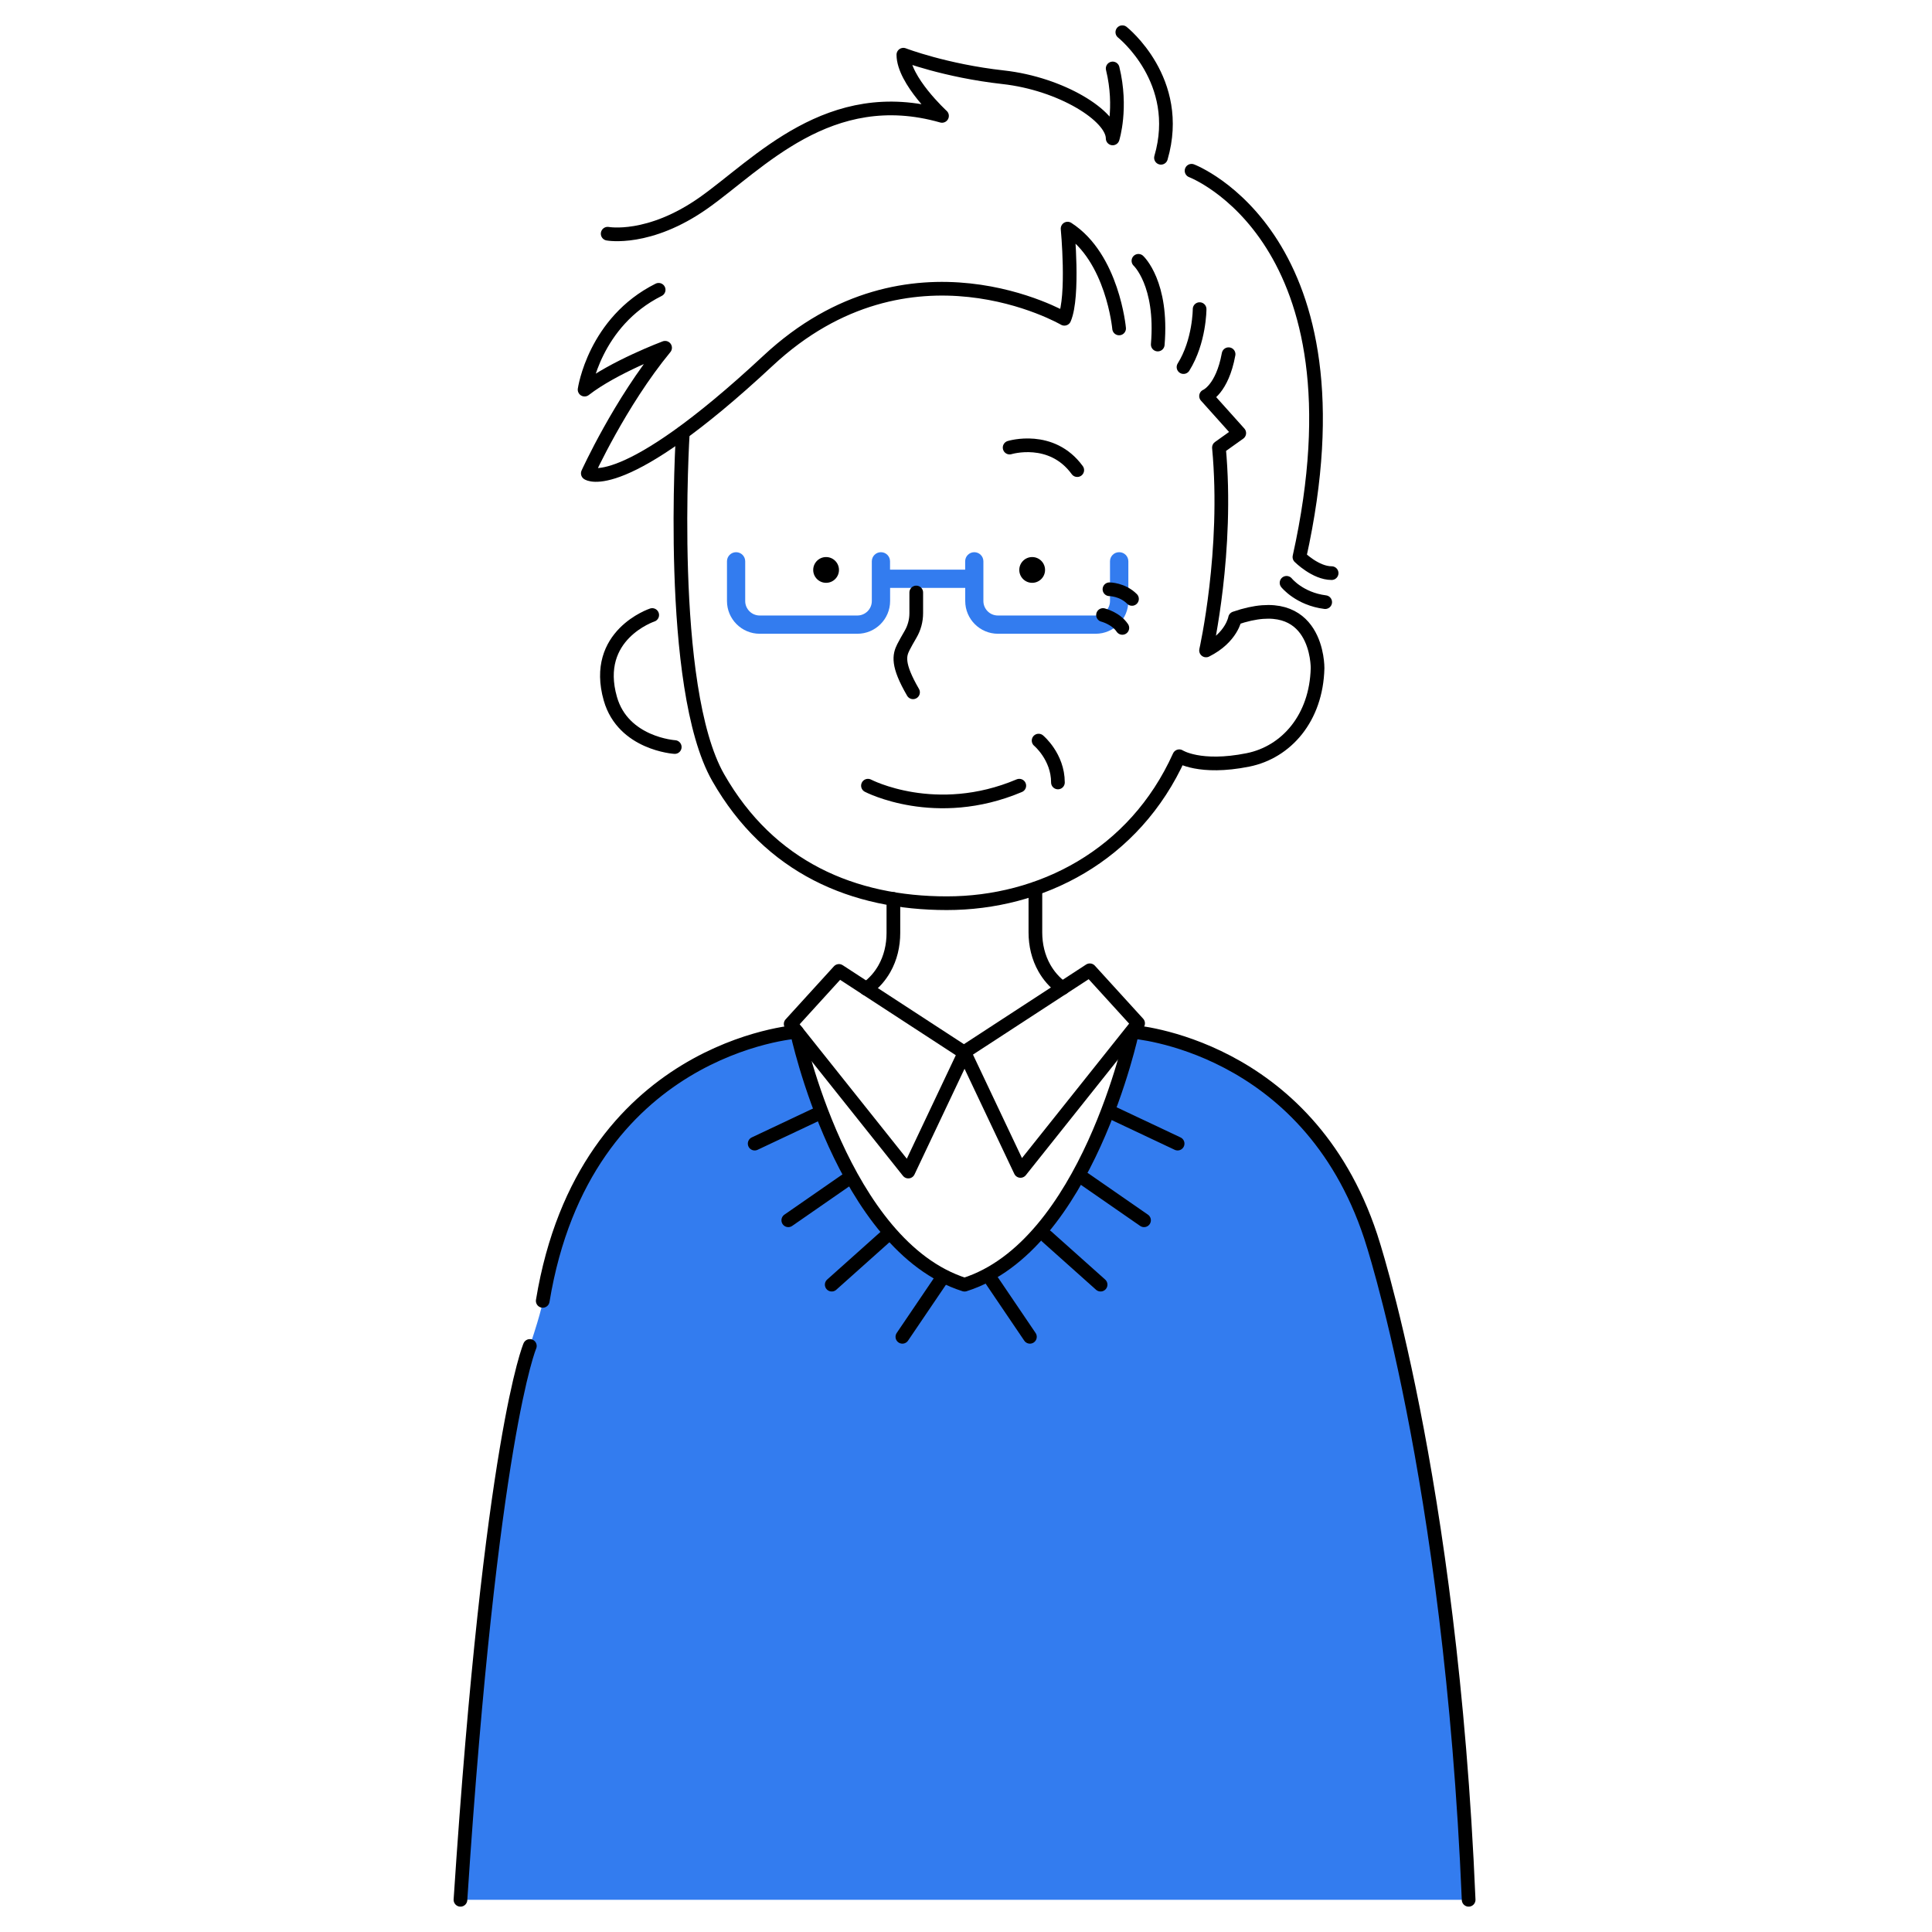 <svg width="600" height="600" viewBox="0 0 600 600" fill="none" xmlns="http://www.w3.org/2000/svg">
<path d="M456.1 590C450.55 458 425.68 383.96 425.68 383.96C405.92 324.2 351.61 320.43 351.61 320.43C351.61 320.43 337.55 386.94 299.55 398.97C261.55 386.94 247.49 320.43 247.49 320.43C247.49 320.43 181.55 325 168.55 404C168.55 404 168.55 406 164.55 418C164.55 418 152.45 446 143 590H456.1Z" fill="#337CEF"/>
<path d="M347.55 171.49C345.98 171.49 344.72 172.76 344.72 174.32V186.66C344.72 189.14 342.7 191.15 340.23 191.15H309.89C307.41 191.15 305.4 189.13 305.4 186.66V174.32C305.4 172.75 304.13 171.49 302.57 171.49C301.01 171.49 299.74 172.76 299.74 174.32V176.91H276.41V174.32C276.41 172.75 275.14 171.49 273.58 171.49C272.02 171.49 270.75 172.76 270.75 174.32V186.66C270.75 189.14 268.73 191.15 266.26 191.15H235.92C233.44 191.15 231.43 189.13 231.43 186.66V174.32C231.43 172.75 230.16 171.49 228.6 171.49C227.04 171.49 225.77 172.76 225.77 174.32V186.66C225.77 192.26 230.33 196.82 235.93 196.82H266.27C271.87 196.82 276.43 192.26 276.43 186.66V182.58H299.76V186.66C299.76 192.26 304.32 196.82 309.92 196.82H340.26C345.86 196.82 350.42 192.26 350.42 186.66V174.32C350.42 172.75 349.15 171.49 347.59 171.49H347.55Z" fill="#337CEF"/>
<path d="M212.05 134.5C212.05 134.5 207.05 213.5 223.05 241.5C239.05 269.5 265.05 280.5 294.05 280.5C323.05 280.5 352.25 265.87 366.23 234.86C366.23 234.86 372.55 239 387.55 236C399.48 233.61 408.81 223 409.18 207.5C409.18 207.5 409.55 183 383.55 192C383.55 192 382.55 198 374.55 202C374.55 202 381.55 171 378.55 139L384.86 134.5L374.55 123C374.55 123 379.55 121 381.55 110" stroke="black" stroke-width="4.25" stroke-linecap="round" stroke-linejoin="round"/>
<path d="M372.55 96C372.55 96 372.55 106 367.55 114" stroke="black" stroke-width="4.25" stroke-linecap="round" stroke-linejoin="round"/>
<path d="M353.55 81C353.55 81 361.15 88 359.55 107" stroke="black" stroke-width="4.25" stroke-linecap="round" stroke-linejoin="round"/>
<path d="M347.55 102C347.55 102 345.55 80 331.55 71C331.55 71 333.55 92 330.55 99C330.55 99 282.55 71 238.55 112C192.98 154.46 182.55 147 182.55 147C182.55 147 192.55 125 206.55 108C206.55 108 190.55 114 181.55 121C181.55 121 184.55 100 204.55 90" stroke="black" stroke-width="4.25" stroke-linecap="round" stroke-linejoin="round"/>
<path d="M202.55 191C202.55 191 183.89 197.18 189.55 217C193.55 231 209.55 232 209.55 232" stroke="black" stroke-width="4.25" stroke-linecap="round" stroke-linejoin="round"/>
<path d="M188.72 72.58C188.72 72.58 201.55 74.99 218.55 62.99C235.55 50.99 257.55 25.99 292.55 35.99C292.55 35.99 280.55 24.99 280.55 16.99C280.55 16.99 293.55 21.99 311.55 23.99C329.55 25.99 345.55 35.99 345.55 42.99C345.55 42.99 348.55 33.53 345.55 21.26" stroke="black" stroke-width="4.25" stroke-linecap="round" stroke-linejoin="round"/>
<path d="M348.55 10C348.55 10 367.55 25 360.55 49" stroke="black" stroke-width="4.25" stroke-linecap="round" stroke-linejoin="round"/>
<path d="M370.05 53.03C370.05 53.03 425.55 73.99 403.55 172.99C403.55 172.99 408.55 177.99 413.55 177.99" stroke="black" stroke-width="4.25" stroke-linecap="round" stroke-linejoin="round"/>
<path d="M399.55 181C399.55 181 403.55 186 411.55 187" stroke="black" stroke-width="4.25" stroke-linecap="round" stroke-linejoin="round"/>
<path d="M256.55 181C258.759 181 260.55 179.209 260.55 177C260.55 174.791 258.759 173 256.55 173C254.341 173 252.55 174.791 252.55 177C252.55 179.209 254.341 181 256.55 181Z" fill="black"/>
<path d="M320.55 181C322.759 181 324.55 179.209 324.55 177C324.55 174.791 322.759 173 320.55 173C318.341 173 316.55 174.791 316.55 177C316.55 179.209 318.341 181 320.55 181Z" fill="black"/>
<path d="M313.55 139C313.55 139 326.55 135 334.55 146" stroke="black" stroke-width="4.25" stroke-linecap="round" stroke-linejoin="round"/>
<path d="M284.55 184V190.44C284.55 192.74 283.94 195 282.78 196.99C281.94 198.43 281.02 200.05 280.55 201C279.29 203.53 278.55 206.39 283.55 215" stroke="black" stroke-width="4.25" stroke-linecap="round" stroke-linejoin="round"/>
<path d="M269.55 244C269.55 244 290.55 255 316.55 244" stroke="black" stroke-width="4.25" stroke-linecap="round" stroke-linejoin="round"/>
<path d="M322.55 230C322.55 230 328.55 235 328.55 243" stroke="black" stroke-width="4.25" stroke-linecap="round" stroke-linejoin="round"/>
<path d="M344.55 183C344.55 183 348.55 183 351.55 186" stroke="black" stroke-width="4.25" stroke-linecap="round" stroke-linejoin="round"/>
<path d="M342.55 191C342.55 191 346.55 192 348.55 195" stroke="black" stroke-width="4.25" stroke-linecap="round" stroke-linejoin="round"/>
<path d="M277.45 279.19V289.76C277.45 293.64 276.56 297.5 274.63 300.88C273.38 303.06 271.59 305.3 269.04 307.07" stroke="black" stroke-width="4.25" stroke-linecap="round" stroke-linejoin="round"/>
<path d="M260.55 301.53L299.55 326.94L282.08 363.84L245.55 318L260.55 301.53Z" stroke="black" stroke-width="4.25" stroke-linecap="round" stroke-linejoin="round"/>
<path d="M321.55 276V289.57C321.55 293.45 322.44 297.31 324.37 300.69C325.62 302.87 327.41 305.11 329.96 306.88" stroke="black" stroke-width="4.25" stroke-linecap="round" stroke-linejoin="round"/>
<path d="M338.45 301.33L299.45 326.75L316.92 363.64L353.45 317.8L338.45 301.33Z" stroke="black" stroke-width="4.25" stroke-linecap="round" stroke-linejoin="round"/>
<path d="M292.55 397L280.24 415.16" stroke="black" stroke-width="4.25" stroke-linecap="round" stroke-linejoin="round"/>
<path d="M275.05 383.99L258.3 398.96" stroke="black" stroke-width="4.25" stroke-linecap="round" stroke-linejoin="round"/>
<path d="M263.27 366.17L244.81 378.97" stroke="black" stroke-width="4.25" stroke-linecap="round" stroke-linejoin="round"/>
<path d="M254.69 345.57L234.37 355.16" stroke="black" stroke-width="4.25" stroke-linecap="round" stroke-linejoin="round"/>
<path d="M307.55 397L319.85 415.16" stroke="black" stroke-width="4.25" stroke-linecap="round" stroke-linejoin="round"/>
<path d="M325.04 383.99L341.8 398.96" stroke="black" stroke-width="4.25" stroke-linecap="round" stroke-linejoin="round"/>
<path d="M336.82 366.17L355.29 378.97" stroke="black" stroke-width="4.25" stroke-linecap="round" stroke-linejoin="round"/>
<path d="M345.4 345.57L365.72 355.16" stroke="black" stroke-width="4.25" stroke-linecap="round" stroke-linejoin="round"/>
<path d="M164.55 418C164.55 418 152.45 446 143 590" stroke="black" stroke-width="4.25" stroke-linecap="round" stroke-linejoin="round"/>
<path d="M456.1 590C450.55 458 425.68 383.96 425.68 383.96C405.92 324.2 351.61 320.43 351.61 320.43C351.61 320.43 337.55 386.94 299.55 398.97C261.55 386.94 247.49 320.43 247.49 320.43C247.49 320.43 181.55 325 168.55 404" stroke="black" stroke-width="4.25" stroke-linecap="round" stroke-linejoin="round"/>
</svg>
